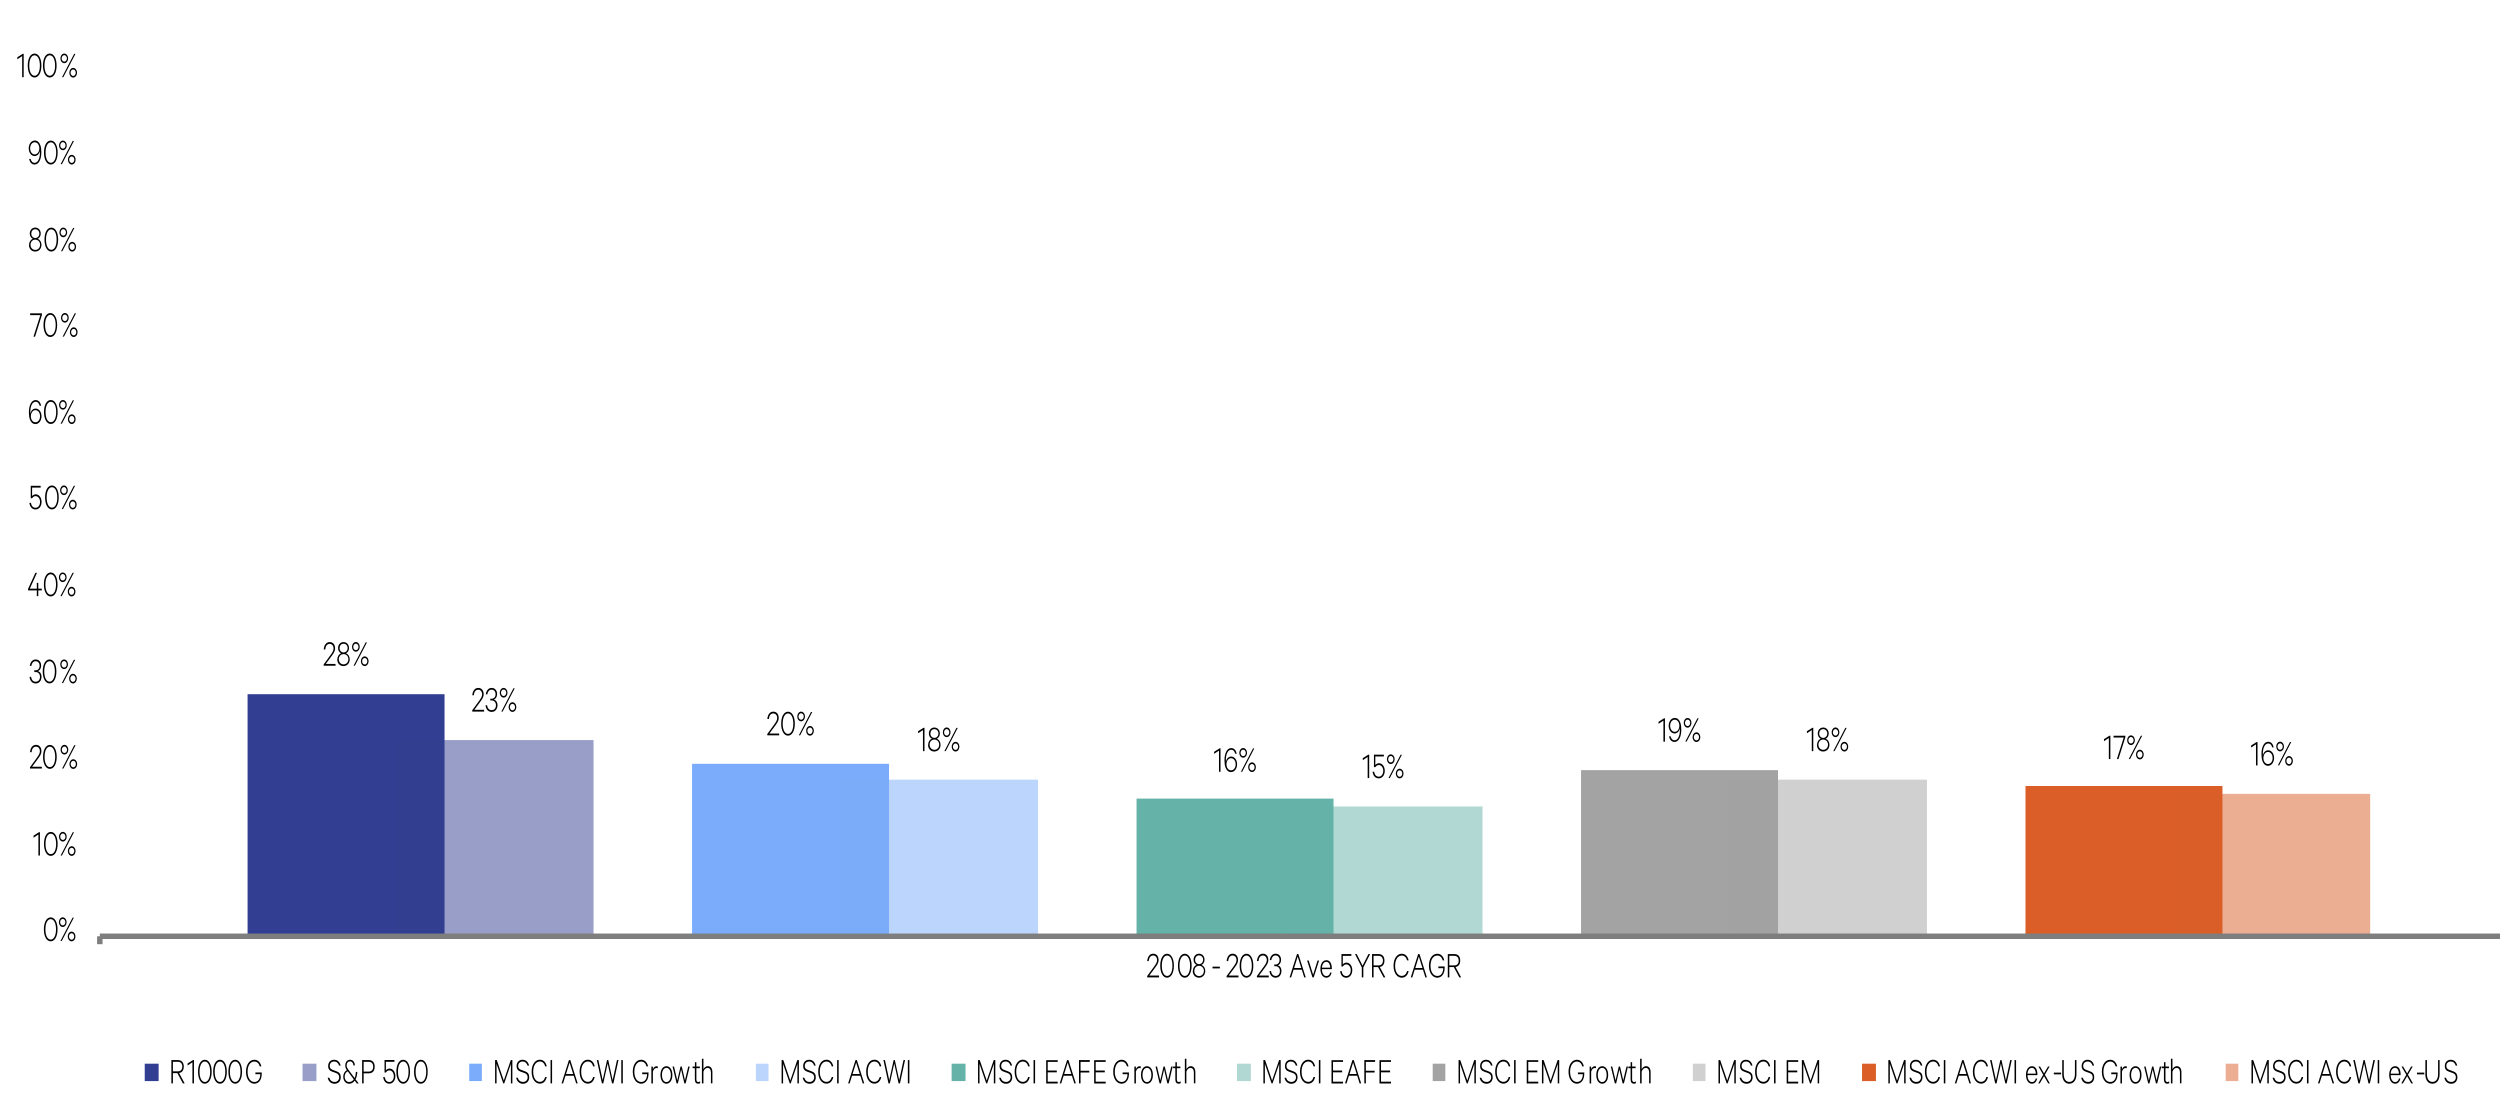 <svg xmlns="http://www.w3.org/2000/svg" xmlns:xlink="http://www.w3.org/1999/xlink" id="Layer_1" viewBox="0 0 457.04 201.98"><defs><style>.cls-1{clip-path:url(#clippath-51);}.cls-2{clip-path:url(#clippath-34);}.cls-3{clip-path:url(#clippath-38);}.cls-4{clip-path:url(#clippath-21);}.cls-5{clip-path:url(#clippath-6);}.cls-6{clip-path:url(#clippath-7);}.cls-7{clip-path:url(#clippath-17);}.cls-8{clip-path:url(#clippath-31);}.cls-9{stroke:#7e7e7e;stroke-linejoin:round;}.cls-9,.cls-10{fill:none;}.cls-11{clip-path:url(#clippath-15);}.cls-12{clip-path:url(#clippath-33);}.cls-13{clip-path:url(#clippath-18);}.cls-14{clip-path:url(#clippath-47);}.cls-15{clip-path:url(#clippath-4);}.cls-16,.cls-17{fill:#323e91;}.cls-18{clip-path:url(#clippath-22);}.cls-19{clip-path:url(#clippath-23);}.cls-20,.cls-21,.cls-22,.cls-23,.cls-17{opacity:.5;}.cls-20,.cls-24{fill:#65b2a8;}.cls-25{clip-path:url(#clippath-9);}.cls-26{clip-path:url(#clippath-10);}.cls-27{clip-path:url(#clippath-42);}.cls-28{clip-path:url(#clippath-43);}.cls-29{clip-path:url(#clippath-25);}.cls-30{clip-path:url(#clippath-27);}.cls-31{clip-path:url(#clippath-11);}.cls-32{clip-path:url(#clippath-36);}.cls-33{clip-path:url(#clippath-35);}.cls-34{clip-path:url(#clippath-48);}.cls-35{clip-path:url(#clippath-28);}.cls-21,.cls-36{fill:#a3a3a3;}.cls-22,.cls-37{fill:#7aacfb;}.cls-38{clip-path:url(#clippath-1);}.cls-39{clip-path:url(#clippath-45);}.cls-40{clip-path:url(#clippath-46);}.cls-41{clip-path:url(#clippath-40);}.cls-42{clip-path:url(#clippath-5);}.cls-43{clip-path:url(#clippath-20);}.cls-44{clip-path:url(#clippath-8);}.cls-45{clip-path:url(#clippath-52);}.cls-46{clip-path:url(#clippath-41);}.cls-23,.cls-47{fill:#db5e29;}.cls-48{clip-path:url(#clippath-3);}.cls-49{clip-path:url(#clippath-26);}.cls-50{clip-path:url(#clippath-12);}.cls-51{clip-path:url(#clippath-50);}.cls-52{clip-path:url(#clippath-14);}.cls-53{clip-path:url(#clippath-30);}.cls-54{clip-path:url(#clippath-19);}.cls-55{clip-path:url(#clippath-32);}.cls-56{clip-path:url(#clippath-53);}.cls-57{clip-path:url(#clippath-39);}.cls-58{clip-path:url(#clippath-16);}.cls-59{clip-path:url(#clippath-2);}.cls-60{clip-path:url(#clippath-29);}.cls-61{clip-path:url(#clippath-49);}.cls-62{clip-path:url(#clippath-37);}.cls-63{clip-path:url(#clippath-13);}.cls-64{clip-path:url(#clippath-24);}.cls-65{clip-path:url(#clippath);}.cls-66{clip-path:url(#clippath-44);}</style><clipPath id="clippath"><rect class="cls-10" x="17.79" y="12.67" width="442.76" height="158.49"></rect></clipPath><clipPath id="clippath-1"><rect class="cls-10" x="17.79" y="12.67" width="442.76" height="158.49"></rect></clipPath><clipPath id="clippath-2"><rect class="cls-10" x="17.79" y="12.67" width="442.76" height="158.49"></rect></clipPath><clipPath id="clippath-3"><rect class="cls-10" x="17.79" y="12.67" width="442.76" height="158.49"></rect></clipPath><clipPath id="clippath-4"><rect class="cls-10" x="17.79" y="12.67" width="442.76" height="158.49"></rect></clipPath><clipPath id="clippath-5"><rect class="cls-10" x="17.79" y="12.67" width="442.76" height="158.49"></rect></clipPath><clipPath id="clippath-6"><rect class="cls-10" x="17.79" y="12.67" width="442.76" height="158.49"></rect></clipPath><clipPath id="clippath-7"><rect class="cls-10" x="17.79" y="12.67" width="442.76" height="158.49"></rect></clipPath><clipPath id="clippath-8"><rect class="cls-10" x="17.79" y="12.67" width="442.76" height="158.49"></rect></clipPath><clipPath id="clippath-9"><rect class="cls-10" x="17.79" y="12.67" width="442.76" height="158.49"></rect></clipPath><clipPath id="clippath-10"><rect class="cls-10" x="-.68" y="5.73" width="467.7" height="202.46"></rect></clipPath><clipPath id="clippath-11"><rect class="cls-10" x="-.68" y="5.73" width="467.7" height="202.46"></rect></clipPath><clipPath id="clippath-12"><rect class="cls-10" x="-.68" y="5.73" width="467.7" height="202.46"></rect></clipPath><clipPath id="clippath-13"><rect class="cls-10" x="-.68" y="5.73" width="467.7" height="202.46"></rect></clipPath><clipPath id="clippath-14"><rect class="cls-10" x="-.68" y="5.73" width="467.7" height="202.46"></rect></clipPath><clipPath id="clippath-15"><rect class="cls-10" x="-.68" y="5.73" width="467.7" height="202.46"></rect></clipPath><clipPath id="clippath-16"><rect class="cls-10" x="-.68" y="5.73" width="467.7" height="202.46"></rect></clipPath><clipPath id="clippath-17"><rect class="cls-10" x="-.68" y="5.73" width="467.7" height="202.46"></rect></clipPath><clipPath id="clippath-18"><rect class="cls-10" x="-.68" y="5.73" width="467.7" height="202.46"></rect></clipPath><clipPath id="clippath-19"><rect class="cls-10" x="-.68" y="5.73" width="467.7" height="202.46"></rect></clipPath><clipPath id="clippath-20"><rect class="cls-10" x="-.68" y="5.73" width="467.7" height="202.46"></rect></clipPath><clipPath id="clippath-21"><rect class="cls-10" x="-.68" y="5.73" width="467.7" height="202.46"></rect></clipPath><clipPath id="clippath-22"><rect class="cls-10" x="-.68" y="5.73" width="467.7" height="202.46"></rect></clipPath><clipPath id="clippath-23"><rect class="cls-10" x="-.68" y="5.73" width="467.7" height="202.46"></rect></clipPath><clipPath id="clippath-24"><rect class="cls-10" x="-.68" y="5.73" width="467.7" height="202.46"></rect></clipPath><clipPath id="clippath-25"><rect class="cls-10" x="-.68" y="5.73" width="467.7" height="202.46"></rect></clipPath><clipPath id="clippath-26"><rect class="cls-10" x="-.68" y="5.73" width="467.7" height="202.46"></rect></clipPath><clipPath id="clippath-27"><rect class="cls-10" x="-.68" y="5.73" width="467.7" height="202.46"></rect></clipPath><clipPath id="clippath-28"><rect class="cls-10" x="-.68" y="5.73" width="467.7" height="202.46"></rect></clipPath><clipPath id="clippath-29"><rect class="cls-10" x="-.68" y="5.73" width="467.7" height="202.46"></rect></clipPath><clipPath id="clippath-30"><rect class="cls-10" x="-.68" y="5.73" width="467.7" height="202.46"></rect></clipPath><clipPath id="clippath-31"><rect class="cls-10" x="-.68" y="5.73" width="467.7" height="202.46"></rect></clipPath><clipPath id="clippath-32"><rect class="cls-10" x="-.68" y="5.73" width="467.7" height="202.46"></rect></clipPath><clipPath id="clippath-33"><rect class="cls-10" x="-.68" y="5.73" width="467.7" height="202.46"></rect></clipPath><clipPath id="clippath-34"><rect class="cls-10" x="-.68" y="5.73" width="467.7" height="202.46"></rect></clipPath><clipPath id="clippath-35"><rect class="cls-10" x="-.68" y="5.73" width="467.7" height="202.46"></rect></clipPath><clipPath id="clippath-36"><rect class="cls-10" x="-.68" y="5.73" width="467.7" height="202.46"></rect></clipPath><clipPath id="clippath-37"><rect class="cls-10" x="-.68" y="5.73" width="467.7" height="202.46"></rect></clipPath><clipPath id="clippath-38"><rect class="cls-10" x="-.68" y="5.73" width="467.7" height="202.46"></rect></clipPath><clipPath id="clippath-39"><rect class="cls-10" x="-.68" y="5.73" width="467.7" height="202.46"></rect></clipPath><clipPath id="clippath-40"><rect class="cls-10" x="-.68" y="5.73" width="467.7" height="202.46"></rect></clipPath><clipPath id="clippath-41"><rect class="cls-10" x="-.68" y="5.73" width="467.7" height="202.46"></rect></clipPath><clipPath id="clippath-42"><rect class="cls-10" x="-.68" y="5.73" width="467.7" height="202.46"></rect></clipPath><clipPath id="clippath-43"><rect class="cls-10" x="-.68" y="5.73" width="467.7" height="202.46"></rect></clipPath><clipPath id="clippath-44"><rect class="cls-10" x="-.68" y="5.73" width="467.7" height="202.46"></rect></clipPath><clipPath id="clippath-45"><rect class="cls-10" x="-.68" y="5.73" width="467.7" height="202.46"></rect></clipPath><clipPath id="clippath-46"><rect class="cls-10" x="-.68" y="5.73" width="467.7" height="202.46"></rect></clipPath><clipPath id="clippath-47"><rect class="cls-10" x="-.68" y="5.73" width="467.7" height="202.46"></rect></clipPath><clipPath id="clippath-48"><rect class="cls-10" x="-.68" y="5.73" width="467.7" height="202.46"></rect></clipPath><clipPath id="clippath-49"><rect class="cls-10" x="-.68" y="5.73" width="467.7" height="202.46"></rect></clipPath><clipPath id="clippath-50"><rect class="cls-10" x="-.68" y="5.73" width="467.7" height="202.46"></rect></clipPath><clipPath id="clippath-51"><rect class="cls-10" x="-.68" y="5.73" width="467.7" height="202.46"></rect></clipPath><clipPath id="clippath-52"><rect class="cls-10" x="-.68" y="5.73" width="467.7" height="202.46"></rect></clipPath><clipPath id="clippath-53"><rect class="cls-10" x="-.68" y="5.73" width="467.7" height="202.46"></rect></clipPath></defs><g class="cls-65"><rect class="cls-16" x="45.26" y="126.91" width="36.01" height="44.25"></rect></g><g class="cls-38"><rect class="cls-17" x="72.27" y="135.3" width="36.24" height="35.86"></rect></g><g class="cls-59"><rect class="cls-37" x="126.52" y="139.64" width="36.01" height="31.53"></rect></g><g class="cls-48"><rect class="cls-22" x="153.53" y="142.53" width="36.24" height="28.63"></rect></g><g class="cls-15"><rect class="cls-24" x="207.78" y="146" width="36.01" height="25.16"></rect></g><g class="cls-42"><rect class="cls-20" x="234.79" y="147.44" width="36.24" height="23.72"></rect></g><g class="cls-5"><rect class="cls-36" x="289.04" y="140.79" width="36.01" height="30.37"></rect></g><g class="cls-6"><rect class="cls-21" x="316.04" y="142.53" width="36.24" height="28.63"></rect></g><g class="cls-44"><rect class="cls-47" x="370.29" y="143.69" width="36.01" height="27.48"></rect></g><g class="cls-25"><rect class="cls-23" x="397.3" y="145.13" width="36.01" height="26.03"></rect></g><g class="cls-26"><line class="cls-9" x1="18.25" y1="171.16" x2="460.55" y2="171.16"></line></g><g class="cls-31"><path class="cls-9" d="M460.55,171.16v1.45M18.25,171.16v1.45"></path></g><g class="cls-50"><path d="M60.27,117.71c-.49,0-.76.42-.81,1.02h-.28c.06-.79.46-1.35,1.09-1.35s.99.48.99,1.17c0,.55-.34.98-.69,1.46l-1.01,1.37h1.78v.33h-2.17v-.24l1.2-1.64c.35-.49.61-.83.61-1.27,0-.52-.29-.85-.71-.85Z"></path><path d="M61.67,120.54c0-.53.29-.96.7-1.1-.34-.15-.57-.52-.57-.96,0-.62.42-1.1,1-1.1s1.01.47,1.01,1.1c0,.44-.23.81-.57.96.42.14.7.57.7,1.1,0,.71-.48,1.23-1.15,1.23s-1.14-.52-1.14-1.23ZM63.69,120.52c0-.53-.37-.94-.88-.94s-.87.41-.87.94.36.94.87.94.88-.41.88-.94ZM63.55,118.48c0-.45-.3-.8-.74-.8s-.73.35-.73.8.3.8.73.8.74-.35.74-.8Z"></path><path d="M65.06,119.14c-.39,0-.7-.39-.7-.88s.31-.89.7-.89.7.4.7.89-.32.88-.7.88ZM65.06,118.86c.27,0,.48-.26.48-.59s-.21-.6-.48-.6-.48.27-.48.6.21.59.48.59ZM66.85,117.44h.24l-2.21,4.26h-.24l2.21-4.26ZM66.68,121.77c-.39,0-.7-.4-.7-.89s.32-.88.7-.88.7.39.7.88-.31.89-.7.89ZM66.68,120.29c-.27,0-.48.26-.48.59s.21.6.48.6.47-.27.47-.6-.21-.59-.47-.59Z"></path></g><g class="cls-63"><path d="M87.43,126.09c-.49,0-.76.42-.81,1.02h-.28c.06-.79.46-1.35,1.09-1.35s.99.48.99,1.17c0,.56-.34.98-.69,1.46l-1.01,1.37h1.78v.33h-2.17v-.24l1.2-1.64c.35-.49.61-.83.61-1.27,0-.52-.29-.85-.71-.85Z"></path><path d="M89.64,127.74h.25c.4,0,.71-.31.71-.83,0-.49-.29-.83-.73-.83-.41,0-.7.33-.78.85h-.28c.09-.69.5-1.17,1.06-1.17.63,0,1.01.48,1.01,1.14,0,.51-.28.91-.62.99.38.08.69.45.69,1.03,0,.67-.39,1.23-1.06,1.23-.63,0-1.05-.47-1.13-1.21h.28c.08.56.38.89.85.89s.78-.36.78-.9-.35-.88-.78-.88h-.26v-.31Z"></path><path d="M92.07,127.53c-.39,0-.7-.39-.7-.88s.31-.89.7-.89.7.4.7.89-.32.88-.7.88ZM92.07,127.24c.27,0,.48-.26.48-.59s-.21-.6-.48-.6-.48.27-.48.6.21.59.48.59ZM93.86,125.83h.24l-2.21,4.26h-.24l2.21-4.26ZM93.69,130.15c-.39,0-.7-.4-.7-.89s.32-.88.7-.88.7.39.7.88-.31.89-.7.89ZM93.69,128.68c-.27,0-.48.26-.48.59s.21.6.48.6.47-.27.47-.6-.21-.59-.47-.59Z"></path></g><g class="cls-52"><path d="M141.37,130.43c-.49,0-.76.42-.81,1.02h-.28c.06-.79.46-1.35,1.09-1.35s.99.48.99,1.17c0,.56-.34.98-.69,1.46l-1.01,1.37h1.78v.33h-2.17v-.24l1.2-1.64c.35-.49.61-.83.61-1.27,0-.52-.29-.85-.71-.85Z"></path><path d="M142.81,132.3c0-1.3.5-2.19,1.25-2.19s1.25.9,1.25,2.19-.5,2.19-1.25,2.19-1.25-.9-1.25-2.19ZM143.09,132.3c0,1.1.37,1.87.97,1.87s.97-.77.97-1.87-.37-1.87-.97-1.87-.97.77-.97,1.87Z"></path><path d="M146.46,131.87c-.39,0-.7-.39-.7-.88s.31-.89.7-.89.7.4.7.89-.32.88-.7.88ZM146.46,131.58c.27,0,.48-.26.48-.59s-.21-.6-.48-.6-.48.27-.48.6.21.59.48.59ZM148.25,130.17h.24l-2.21,4.26h-.24l2.21-4.26ZM148.08,134.49c-.39,0-.7-.4-.7-.89s.32-.88.7-.88.7.39.7.88-.31.89-.7.89ZM148.08,133.01c-.27,0-.48.26-.48.59s.21.6.48.6.47-.27.47-.6-.21-.59-.47-.59Z"></path></g><g class="cls-11"><path d="M169.01,137.32h-.28v-3.85l-.89.58v-.37l1-.63h.17v4.27Z"></path><path d="M169.68,136.16c0-.54.29-.97.7-1.1-.34-.15-.57-.52-.57-.96,0-.62.42-1.1,1-1.1s1.01.47,1.01,1.1c0,.44-.23.81-.57.96.42.14.7.57.7,1.1,0,.71-.48,1.23-1.15,1.23s-1.14-.52-1.14-1.23ZM171.7,136.14c0-.53-.37-.94-.88-.94s-.87.41-.87.94.36.94.87.94.88-.41.88-.94ZM171.56,134.1c0-.45-.3-.8-.74-.8s-.73.35-.73.8.3.8.73.8.74-.35.74-.8Z"></path><path d="M173.07,134.76c-.39,0-.7-.39-.7-.88s.31-.89.7-.89.7.4.7.89-.32.88-.7.88ZM173.07,134.48c.27,0,.48-.26.48-.59s-.21-.6-.48-.6-.48.27-.48.6.21.59.48.59ZM174.86,133.06h.24l-2.21,4.26h-.24l2.21-4.26ZM174.69,137.39c-.39,0-.7-.4-.7-.89s.32-.88.7-.88.7.39.7.88-.31.89-.7.89ZM174.69,135.91c-.27,0-.48.26-.48.59s.21.6.48.6.47-.27.47-.6-.21-.59-.47-.59Z"></path></g><g class="cls-58"><path d="M223.13,141.08h-.28v-3.85l-.89.58v-.37l1-.63h.17v4.27Z"></path><path d="M225.81,137.78c-.11-.42-.32-.71-.74-.71-.54,0-.96.71-.96,1.86,0,.08,0,.21.01.31.1-.55.5-.93.95-.93.63,0,1.09.62,1.09,1.41s-.47,1.43-1.11,1.43c-.48,0-.81-.32-1-.81-.15-.39-.2-.85-.2-1.33,0-1.43.54-2.25,1.22-2.25.57,0,.89.42,1.02,1.03h-.28ZM225.06,140.83c.48,0,.84-.47.84-1.11s-.37-1.11-.84-1.11-.84.47-.84,1.11.35,1.11.84,1.11Z"></path><path d="M227.27,138.52c-.39,0-.7-.39-.7-.88s.31-.89.7-.89.7.4.7.89-.32.88-.7.88ZM227.27,138.24c.27,0,.48-.26.48-.59s-.21-.6-.48-.6-.48.27-.48.6.21.59.48.59ZM229.07,136.82h.24l-2.21,4.26h-.24l2.21-4.26ZM228.89,141.14c-.39,0-.7-.4-.7-.89s.32-.88.7-.88.7.39.7.88-.31.89-.7.89ZM228.89,139.67c-.27,0-.48.26-.48.59s.21.6.48.6.47-.27.47-.6-.21-.59-.47-.59Z"></path></g><g class="cls-7"><path d="M250.31,142.24h-.28v-3.85l-.89.58v-.37l1-.63h.17v4.27Z"></path><path d="M251.42,140.25h-.24v-2.28h1.81v.33h-1.56v1.55c.13-.16.37-.32.66-.32.62,0,1.07.61,1.07,1.39s-.46,1.38-1.09,1.38-1.04-.44-1.14-1.21h.28c.1.58.39.9.86.9s.81-.46.81-1.06-.34-1.07-.81-1.07c-.29,0-.52.18-.65.4Z"></path><path d="M254.26,139.68c-.39,0-.7-.39-.7-.88s.31-.89.7-.89.7.4.7.89-.32.88-.7.88ZM254.26,139.39c.27,0,.48-.26.48-.59s-.21-.6-.48-.6-.48.27-.48.6.21.59.48.59ZM256.05,137.98h.24l-2.21,4.26h-.24l2.21-4.26ZM255.88,142.3c-.39,0-.7-.4-.7-.89s.32-.88.7-.88.7.39.7.88-.31.89-.7.89ZM255.88,140.82c-.27,0-.48.26-.48.59s.21.6.48.6.47-.27.47-.6-.21-.59-.47-.59Z"></path></g><g class="cls-13"><path d="M304.38,135.59h-.28v-3.85l-.89.58v-.37l1-.63h.17v4.27Z"></path><path d="M305.41,134.62c.11.42.32.71.74.71.54,0,.96-.71.96-1.86,0-.08,0-.21-.01-.31-.1.55-.5.93-.95.93-.63,0-1.09-.62-1.09-1.41s.47-1.43,1.11-1.43c.48,0,.81.32,1,.81.15.39.2.85.2,1.33,0,1.43-.54,2.25-1.23,2.25-.57,0-.89-.42-1.02-1.03h.28ZM306.17,131.57c-.48,0-.84.47-.84,1.11s.37,1.11.84,1.11.84-.47.84-1.11-.35-1.11-.84-1.11Z"></path><path d="M308.52,133.03c-.39,0-.7-.39-.7-.88s.31-.89.7-.89.7.4.7.89-.32.88-.7.88ZM308.52,132.74c.27,0,.48-.26.48-.59s-.21-.6-.48-.6-.48.27-.48.6.21.59.48.59ZM310.31,131.32h.24l-2.21,4.26h-.24l2.21-4.26ZM310.14,135.65c-.39,0-.7-.4-.7-.89s.32-.88.7-.88.7.39.7.88-.31.89-.7.89ZM310.14,134.17c-.27,0-.48.26-.48.59s.21.6.48.6.47-.27.47-.6-.21-.59-.47-.59Z"></path></g><g class="cls-54"><path d="M331.5,137.32h-.28v-3.85l-.89.58v-.37l1-.63h.17v4.27Z"></path><path d="M332.18,136.16c0-.54.29-.97.7-1.1-.34-.15-.57-.52-.57-.96,0-.62.42-1.1,1-1.1s1.01.47,1.01,1.1c0,.44-.23.81-.57.96.42.14.7.57.7,1.1,0,.71-.48,1.23-1.15,1.23s-1.14-.52-1.14-1.23ZM334.19,136.14c0-.53-.37-.94-.88-.94s-.87.41-.87.94.36.94.87.94.88-.41.88-.94ZM334.05,134.1c0-.45-.3-.8-.74-.8s-.73.35-.73.8.3.8.73.8.74-.35.74-.8Z"></path><path d="M335.56,134.76c-.39,0-.7-.39-.7-.88s.31-.89.7-.89.7.4.7.89-.32.88-.7.88ZM335.56,134.48c.27,0,.48-.26.48-.59s-.21-.6-.48-.6-.48.27-.48.6.21.59.48.59ZM337.36,133.06h.24l-2.21,4.26h-.24l2.21-4.26ZM337.18,137.39c-.39,0-.7-.4-.7-.89s.32-.88.7-.88.7.39.7.88-.31.89-.7.89ZM337.18,135.91c-.27,0-.48.26-.48.59s.21.6.48.6.47-.27.47-.6-.21-.59-.47-.59Z"></path></g><g class="cls-43"><path d="M385.81,138.77h-.28v-3.85l-.89.58v-.37l1-.63h.17v4.27Z"></path><path d="M387.29,138.77h-.29l1.25-3.94h-1.86v-.33h2.16v.28l-1.26,3.98Z"></path><path d="M389.58,136.21c-.39,0-.7-.39-.7-.88s.31-.89.7-.89.7.4.7.89-.32.88-.7.88ZM389.58,135.92c.27,0,.48-.26.48-.59s-.21-.6-.48-.6-.48.27-.48.6.21.59.48.59ZM391.38,134.51h.24l-2.21,4.26h-.24l2.21-4.26ZM391.2,138.83c-.39,0-.7-.4-.7-.89s.32-.88.7-.88.7.39.7.88-.31.89-.7.89ZM391.2,137.35c-.27,0-.48.26-.48.59s.21.6.48.6.47-.27.47-.6-.21-.59-.47-.59Z"></path></g><g class="cls-4"><path d="M412.71,139.93h-.28v-3.85l-.89.58v-.37l1-.63h.17v4.27Z"></path><path d="M415.39,136.63c-.11-.42-.32-.71-.74-.71-.54,0-.96.71-.96,1.86,0,.08,0,.21.01.31.1-.55.5-.93.95-.93.63,0,1.09.62,1.09,1.41s-.47,1.43-1.11,1.43c-.48,0-.81-.32-1-.81-.15-.39-.2-.85-.2-1.33,0-1.43.54-2.25,1.22-2.25.57,0,.89.42,1.02,1.03h-.28ZM414.63,139.68c.48,0,.84-.47.84-1.11s-.37-1.11-.84-1.11-.84.47-.84,1.11.35,1.11.84,1.11Z"></path><path d="M416.84,137.36c-.39,0-.7-.39-.7-.88s.31-.89.7-.89.7.4.7.89-.32.88-.7.88ZM416.84,137.08c.27,0,.48-.26.48-.59s-.21-.6-.48-.6-.48.27-.48.6.21.59.48.59ZM418.64,135.66h.24l-2.21,4.26h-.24l2.21-4.26ZM418.47,139.99c-.39,0-.7-.4-.7-.89s.32-.88.7-.88.7.39.7.88-.31.89-.7.89ZM418.47,138.51c-.27,0-.48.26-.48.59s.21.6.48.6.47-.27.47-.6-.21-.59-.47-.59Z"></path></g><g class="cls-18"><path d="M8.02,169.9c0-1.3.5-2.19,1.25-2.19s1.25.9,1.25,2.19-.5,2.19-1.25,2.19-1.25-.9-1.25-2.19ZM8.3,169.9c0,1.1.37,1.87.97,1.87s.97-.77.97-1.87-.37-1.87-.97-1.87-.97.77-.97,1.87Z"></path><path d="M11.47,169.47c-.39,0-.7-.39-.7-.88s.31-.89.7-.89.7.4.7.89-.32.88-.7.88ZM11.47,169.18c.27,0,.48-.26.48-.59s-.21-.6-.48-.6-.48.27-.48.6.21.59.48.59ZM13.26,167.77h.24l-2.21,4.26h-.24l2.21-4.26ZM13.09,172.09c-.39,0-.7-.4-.7-.89s.32-.88.7-.88.7.39.7.88-.31.89-.7.89ZM13.09,170.61c-.27,0-.48.26-.48.59s.21.6.48.6.47-.27.47-.6-.21-.59-.47-.59Z"></path></g><g class="cls-19"><path d="M7.3,156.41h-.28v-3.85l-.89.58v-.37l1-.63h.17v4.27Z"></path><path d="M8.04,154.28c0-1.3.5-2.19,1.25-2.19s1.25.9,1.25,2.19-.5,2.19-1.25,2.19-1.25-.9-1.25-2.19ZM8.32,154.28c0,1.1.37,1.87.97,1.87s.97-.77.97-1.87-.37-1.87-.97-1.87-.97.77-.97,1.87Z"></path><path d="M11.49,153.85c-.39,0-.7-.39-.7-.88s.31-.89.7-.89.7.4.7.89-.32.88-.7.88ZM11.49,153.56c.27,0,.48-.26.48-.59s-.21-.6-.48-.6-.48.27-.48.6.21.59.48.59ZM13.29,152.15h.24l-2.21,4.26h-.24l2.21-4.26ZM13.11,156.47c-.39,0-.7-.4-.7-.89s.32-.88.7-.88.7.39.7.88-.31.89-.7.89ZM13.11,154.99c-.27,0-.48.26-.48.59s.21.6.48.6.47-.27.47-.6-.21-.59-.47-.59Z"></path></g><g class="cls-64"><path d="M6.58,136.5c-.49,0-.76.42-.81,1.02h-.28c.06-.79.46-1.35,1.09-1.35s.99.48.99,1.17c0,.56-.34.98-.69,1.46l-1.01,1.37h1.78v.33h-2.17v-.24l1.2-1.64c.35-.49.61-.83.61-1.27,0-.52-.29-.85-.71-.85Z"></path><path d="M7.87,138.37c0-1.3.5-2.19,1.25-2.19s1.25.9,1.25,2.19-.5,2.19-1.25,2.19-1.25-.9-1.25-2.19ZM8.15,138.37c0,1.1.37,1.87.97,1.87s.97-.77.97-1.87-.37-1.87-.97-1.87-.97.77-.97,1.87Z"></path><path d="M11.78,137.94c-.39,0-.7-.39-.7-.88s.31-.89.7-.89.7.4.7.89-.32.88-.7.88ZM11.78,137.66c.27,0,.48-.26.48-.59s-.21-.6-.48-.6-.48.27-.48.6.21.59.48.59ZM13.57,136.24h.24l-2.21,4.26h-.24l2.21-4.26ZM13.4,140.57c-.39,0-.7-.4-.7-.89s.32-.88.7-.88.7.39.7.88-.31.89-.7.89ZM13.4,139.09c-.27,0-.48.26-.48.59s.21.6.48.6.47-.27.47-.6-.21-.59-.47-.59Z"></path></g><g class="cls-29"><path d="M6.28,122.54h.25c.4,0,.71-.31.71-.83,0-.49-.29-.83-.73-.83-.41,0-.7.33-.78.85h-.28c.09-.69.5-1.17,1.06-1.17.63,0,1.01.48,1.01,1.14,0,.51-.28.91-.62.99.38.08.69.45.69,1.03,0,.67-.39,1.23-1.06,1.23-.63,0-1.05-.47-1.13-1.21h.28c.08.56.38.89.85.89s.78-.36.78-.9-.35-.87-.78-.87h-.26v-.31Z"></path><path d="M7.81,122.75c0-1.3.5-2.19,1.25-2.19s1.25.9,1.25,2.19-.5,2.19-1.25,2.19-1.25-.9-1.25-2.19ZM8.09,122.75c0,1.1.37,1.87.97,1.87s.97-.77.97-1.87-.37-1.87-.97-1.87-.97.77-.97,1.87Z"></path><path d="M11.72,122.32c-.39,0-.7-.39-.7-.87s.31-.89.7-.89.7.4.7.89-.32.87-.7.87ZM11.72,122.04c.27,0,.48-.26.48-.59s-.21-.6-.48-.6-.48.27-.48.6.21.59.48.59ZM13.51,120.62h.24l-2.21,4.26h-.24l2.21-4.26ZM13.34,124.95c-.39,0-.7-.4-.7-.89s.32-.88.7-.88.7.39.7.88-.31.89-.7.89ZM13.34,123.47c-.27,0-.48.26-.48.59s.21.6.48.6.47-.27.47-.6-.21-.59-.47-.59Z"></path></g><g class="cls-49"><path d="M5.46,107.62h1.27v-1.06h.27v1.06h.64v.32h-.64v1.04h-.27v-1.04h-1.6v-.28l1.34-2.94h.29l-1.31,2.9Z"></path><path d="M8.02,106.85c0-1.3.5-2.19,1.25-2.19s1.25.9,1.25,2.19-.5,2.19-1.25,2.19-1.25-.9-1.25-2.19ZM8.3,106.85c0,1.1.37,1.87.97,1.87s.97-.77.97-1.87-.37-1.87-.97-1.87-.97.77-.97,1.87Z"></path><path d="M11.47,106.42c-.39,0-.7-.39-.7-.87s.31-.89.7-.89.7.4.7.89-.32.87-.7.87ZM11.47,106.13c.27,0,.48-.26.48-.59s-.21-.6-.48-.6-.48.27-.48.6.21.59.48.59ZM13.26,104.72h.24l-2.21,4.26h-.24l2.21-4.26ZM13.09,109.04c-.39,0-.7-.4-.7-.89s.32-.88.7-.88.7.39.7.88-.31.89-.7.89ZM13.09,107.56c-.27,0-.48.26-.48.59s.21.6.48.6.47-.27.47-.6-.21-.59-.47-.59Z"></path></g><g class="cls-30"><path d="M5.86,91.09h-.24v-2.28h1.81v.33h-1.56v1.55c.13-.16.37-.32.66-.32.61,0,1.07.61,1.07,1.39s-.46,1.38-1.09,1.38-1.04-.44-1.14-1.21h.28c.1.58.39.9.86.9s.81-.47.81-1.06-.34-1.07-.81-1.07c-.29,0-.52.18-.65.4Z"></path><path d="M8.24,90.94c0-1.3.5-2.19,1.25-2.19s1.25.9,1.25,2.19-.5,2.19-1.25,2.19-1.25-.9-1.25-2.19ZM8.53,90.94c0,1.1.37,1.87.97,1.87s.97-.77.97-1.87-.37-1.87-.97-1.87-.97.77-.97,1.87Z"></path><path d="M11.69,90.51c-.39,0-.7-.39-.7-.87s.31-.89.7-.89.7.4.7.89-.32.87-.7.87ZM11.69,90.23c.27,0,.48-.26.48-.59s-.21-.6-.48-.6-.48.27-.48.6.21.59.48.59ZM13.49,88.81h.24l-2.21,4.26h-.24l2.21-4.26ZM13.31,93.13c-.39,0-.7-.4-.7-.89s.32-.88.7-.88.7.39.7.88-.31.89-.7.89ZM13.31,91.66c-.27,0-.48.26-.48.59s.21.6.48.6.47-.27.47-.6-.21-.59-.47-.59Z"></path></g><g class="cls-35"><path d="M7.24,74.16c-.11-.42-.32-.71-.74-.71-.54,0-.96.71-.96,1.86,0,.08,0,.21.01.31.1-.55.5-.93.95-.93.63,0,1.09.62,1.09,1.41s-.47,1.43-1.11,1.43c-.48,0-.81-.32-1-.81-.15-.39-.2-.85-.2-1.33,0-1.43.54-2.25,1.22-2.25.57,0,.89.42,1.02,1.03h-.28ZM6.48,77.2c.48,0,.84-.47.84-1.11s-.37-1.11-.84-1.11-.84.47-.84,1.11.35,1.11.84,1.11Z"></path><path d="M8.04,75.32c0-1.3.5-2.19,1.25-2.19s1.25.9,1.25,2.19-.5,2.19-1.25,2.19-1.25-.9-1.25-2.19ZM8.33,75.32c0,1.1.37,1.87.97,1.87s.97-.77.97-1.87-.37-1.87-.97-1.87-.97.77-.97,1.87Z"></path><path d="M11.5,74.89c-.39,0-.7-.39-.7-.87s.31-.89.7-.89.7.4.7.89-.32.87-.7.87ZM11.5,74.61c.27,0,.48-.26.48-.59s-.21-.6-.48-.6-.48.27-.48.6.21.59.48.59ZM13.29,73.19h.24l-2.21,4.26h-.24l2.21-4.26ZM13.12,77.52c-.39,0-.7-.4-.7-.89s.32-.88.7-.88.7.39.7.88-.31.89-.7.89ZM13.12,76.04c-.27,0-.48.26-.48.59s.21.6.48.6.47-.27.47-.6-.21-.59-.47-.59Z"></path></g><g class="cls-60"><path d="M6.41,61.55h-.29l1.25-3.94h-1.86v-.33h2.16v.28l-1.26,3.98Z"></path><path d="M7.95,59.42c0-1.3.5-2.19,1.25-2.19s1.25.9,1.25,2.19-.5,2.19-1.25,2.19-1.25-.9-1.25-2.19ZM8.24,59.42c0,1.1.37,1.87.97,1.87s.97-.77.97-1.87-.37-1.87-.97-1.87-.97.77-.97,1.87Z"></path><path d="M11.86,58.98c-.39,0-.7-.39-.7-.87s.31-.89.7-.89.7.4.7.89-.32.87-.7.87ZM11.86,58.7c.27,0,.48-.26.48-.59s-.21-.6-.48-.6-.48.27-.48.6.21.59.48.59ZM13.66,57.28h.24l-2.21,4.26h-.24l2.21-4.26ZM13.48,61.61c-.39,0-.7-.4-.7-.89s.32-.88.7-.88.7.39.7.88-.31.89-.7.89ZM13.48,60.13c-.27,0-.48.26-.48.59s.21.6.48.6.47-.27.47-.6-.21-.59-.47-.59Z"></path></g><g class="cls-53"><path d="M5.31,44.76c0-.53.29-.96.7-1.1-.34-.15-.57-.52-.57-.96,0-.62.42-1.1,1-1.1s1.01.47,1.01,1.1c0,.44-.23.81-.57.96.42.14.7.57.7,1.1,0,.71-.48,1.23-1.15,1.23s-1.14-.52-1.14-1.23ZM7.33,44.75c0-.53-.37-.94-.88-.94s-.87.41-.87.94.36.94.87.94.88-.41.88-.94ZM7.19,42.71c0-.45-.3-.8-.74-.8s-.73.35-.73.8.3.8.73.8.74-.35.74-.8Z"></path><path d="M8.13,43.8c0-1.3.5-2.19,1.25-2.19s1.25.9,1.25,2.19-.5,2.19-1.25,2.19-1.25-.9-1.25-2.19ZM8.41,43.8c0,1.1.37,1.87.97,1.87s.97-.77.97-1.87-.37-1.87-.97-1.87-.97.77-.97,1.87Z"></path><path d="M11.57,43.37c-.39,0-.7-.39-.7-.87s.31-.89.7-.89.7.4.7.89-.32.87-.7.87ZM11.57,43.08c.27,0,.48-.26.48-.59s-.21-.6-.48-.6-.48.27-.48.6.21.59.48.59ZM13.37,41.67h.24l-2.21,4.26h-.24l2.21-4.26ZM13.2,45.99c-.39,0-.7-.4-.7-.89s.32-.88.7-.88.7.39.7.88-.31.89-.7.89ZM13.2,44.51c-.27,0-.48.26-.48.59s.21.6.48.6.47-.27.47-.6-.21-.59-.47-.59Z"></path></g><g class="cls-8"><path d="M5.6,29.06c.11.42.32.71.74.71.54,0,.96-.71.96-1.86,0-.08,0-.21-.01-.31-.1.55-.5.93-.95.93-.63,0-1.09-.62-1.09-1.41s.47-1.43,1.11-1.43c.48,0,.81.32,1,.81.15.39.2.85.2,1.33,0,1.43-.54,2.25-1.22,2.25-.57,0-.89-.42-1.02-1.03h.28ZM6.35,26.01c-.48,0-.84.47-.84,1.11s.37,1.11.84,1.11.84-.47.84-1.11-.35-1.11-.84-1.11Z"></path><path d="M8.04,27.89c0-1.3.5-2.19,1.25-2.19s1.25.9,1.25,2.19-.5,2.19-1.25,2.19-1.25-.9-1.25-2.19ZM8.33,27.89c0,1.1.37,1.87.97,1.87s.97-.77.97-1.87-.37-1.87-.97-1.87-.97.77-.97,1.87Z"></path><path d="M11.5,27.46c-.39,0-.7-.39-.7-.87s.31-.89.7-.89.7.4.7.89-.32.87-.7.87ZM11.5,27.17c.27,0,.48-.26.48-.59s-.21-.6-.48-.6-.48.27-.48.6.21.59.48.59ZM13.29,25.76h.24l-2.21,4.26h-.24l2.21-4.26ZM13.12,30.08c-.39,0-.7-.4-.7-.89s.32-.88.7-.88.7.39.7.88-.31.89-.7.89ZM13.12,28.6c-.27,0-.48.26-.48.59s.21.6.48.6.47-.27.47-.6-.21-.59-.47-.59Z"></path></g><g class="cls-55"><path d="M4.33,14.11h-.28v-3.85l-.89.58v-.37l1-.63h.17v4.27Z"></path><path d="M5.07,11.98c0-1.3.5-2.19,1.25-2.19s1.25.9,1.25,2.19-.5,2.19-1.25,2.19-1.25-.9-1.25-2.19ZM5.35,11.98c0,1.1.37,1.87.97,1.87s.97-.77.97-1.87-.37-1.87-.97-1.87-.97.77-.97,1.87Z"></path><path d="M7.85,11.98c0-1.3.5-2.19,1.25-2.19s1.25.9,1.25,2.19-.5,2.19-1.25,2.19-1.25-.9-1.25-2.19ZM8.13,11.98c0,1.1.37,1.87.97,1.87s.97-.77.97-1.87-.37-1.87-.97-1.87-.97.77-.97,1.87Z"></path><path d="M11.75,11.55c-.39,0-.7-.39-.7-.87s.31-.89.7-.89.7.4.7.89-.32.87-.7.87ZM11.75,11.27c.27,0,.48-.26.48-.59s-.21-.6-.48-.6-.48.27-.48.6.21.59.48.59ZM13.55,9.85h.24l-2.21,4.26h-.24l2.21-4.26ZM13.38,14.18c-.39,0-.7-.4-.7-.89s.32-.88.7-.88.7.39.7.88-.31.89-.7.89ZM13.38,12.7c-.27,0-.48.26-.48.59s.21.6.48.6.47-.27.47-.6-.21-.59-.47-.59Z"></path></g><g class="cls-12"><path d="M210.82,174.68c-.49,0-.76.42-.81,1.02h-.28c.06-.79.46-1.35,1.09-1.35s.99.48.99,1.17c0,.56-.34.98-.69,1.46l-1.01,1.37h1.78v.33h-2.17v-.24l1.2-1.64c.35-.49.61-.83.61-1.27,0-.52-.29-.85-.71-.85Z"></path><path d="M212.11,176.55c0-1.3.5-2.19,1.25-2.19s1.25.9,1.25,2.19-.5,2.19-1.25,2.19-1.25-.9-1.25-2.19ZM212.4,176.55c0,1.1.37,1.87.97,1.87s.97-.77.97-1.87-.37-1.87-.97-1.87-.97.77-.97,1.87Z"></path><path d="M215.35,176.55c0-1.3.5-2.19,1.25-2.19s1.25.9,1.25,2.19-.5,2.19-1.25,2.19-1.25-.9-1.25-2.19ZM215.63,176.55c0,1.1.37,1.87.97,1.87s.97-.77.97-1.87-.37-1.87-.97-1.87-.97.77-.97,1.87Z"></path><path d="M218.07,177.51c0-.54.29-.97.7-1.1-.34-.15-.57-.52-.57-.96,0-.62.42-1.1,1-1.1s1.01.47,1.01,1.1c0,.44-.23.81-.57.96.42.14.7.57.7,1.1,0,.71-.48,1.23-1.15,1.23s-1.14-.52-1.14-1.23ZM220.09,177.5c0-.53-.37-.94-.88-.94s-.87.41-.87.94.36.94.87.94.88-.41.88-.94ZM219.95,175.46c0-.45-.3-.8-.74-.8s-.73.35-.73.8.3.8.73.8.74-.35.74-.8Z"></path><path d="M221.67,176.72h1.34v.32h-1.34v-.32Z"></path><path d="M225.34,174.68c-.49,0-.76.42-.81,1.02h-.28c.06-.79.46-1.35,1.09-1.35s.99.48.99,1.17c0,.56-.34.98-.69,1.46l-1.01,1.37h1.78v.33h-2.17v-.24l1.2-1.64c.35-.49.61-.83.61-1.27,0-.52-.29-.85-.71-.85Z"></path><path d="M226.63,176.55c0-1.3.5-2.19,1.25-2.19s1.25.9,1.25,2.19-.5,2.19-1.25,2.19-1.25-.9-1.25-2.19ZM226.91,176.55c0,1.1.37,1.87.97,1.87s.97-.77.97-1.87-.37-1.87-.97-1.87-.97.77-.97,1.87Z"></path><path d="M230.88,174.68c-.49,0-.76.42-.81,1.02h-.28c.06-.79.46-1.35,1.09-1.35s.99.48.99,1.17c0,.56-.34.98-.69,1.46l-1.01,1.37h1.78v.33h-2.17v-.24l1.2-1.64c.35-.49.61-.83.61-1.27,0-.52-.29-.85-.71-.85Z"></path><path d="M232.95,176.33h.25c.4,0,.72-.31.72-.83,0-.49-.29-.83-.73-.83-.41,0-.7.33-.78.85h-.28c.09-.69.5-1.17,1.06-1.17.63,0,1.01.48,1.01,1.14,0,.51-.28.91-.62.99.38.08.69.45.69,1.03,0,.67-.39,1.23-1.06,1.23-.63,0-1.05-.47-1.13-1.21h.28c.08.56.38.89.85.89s.78-.36.78-.9-.35-.88-.78-.88h-.26v-.31Z"></path><path d="M237.36,174.42l1.35,4.26h-.28l-.44-1.4h-1.51l-.44,1.4h-.28l1.35-4.26h.26ZM236.58,176.96h1.31l-.65-2.08-.65,2.08Z"></path><path d="M239.94,178.68l-.98-3.08h.29l.81,2.6.81-2.6h.28l-.98,3.08h-.24Z"></path><path d="M243.43,177.78c-.09.57-.44.96-.95.96-.65,0-1.09-.65-1.09-1.6s.42-1.6,1.09-1.6,1,.63,1,1.51v.12h-1.81c0,.79.34,1.27.82,1.27.35,0,.61-.24.69-.65h.27ZM241.67,176.9h1.52c-.02-.54-.23-1.06-.72-1.06-.44,0-.75.41-.8,1.06Z"></path><path d="M245.48,176.7h-.24v-2.28h1.81v.33h-1.56v1.55c.13-.16.37-.32.66-.32.62,0,1.07.61,1.07,1.39s-.46,1.38-1.09,1.38-1.04-.44-1.14-1.21h.28c.1.58.39.9.86.9s.81-.46.81-1.06-.34-1.07-.81-1.07c-.29,0-.52.18-.65.4Z"></path><path d="M250.18,174.42h.3l-1.24,2.44v1.82h-.28v-1.82l-1.24-2.44h.31l1.07,2.12,1.07-2.12Z"></path><path d="M251.11,176.8v1.88h-.28v-4.26h1.2c.67,0,1.07.42,1.07,1.19,0,.69-.33,1.09-.86,1.17l1.03,1.9h-.33l-1.01-1.88h-.81ZM251.11,176.49h.91c.52,0,.8-.33.8-.87s-.28-.88-.8-.88h-.91v1.75Z"></path><path d="M256.26,174.36c.66,0,1.12.49,1.26,1.22h-.28c-.14-.54-.48-.89-.98-.89-.7,0-1.21.71-1.21,1.86s.5,1.86,1.21,1.86c.5,0,.84-.35.98-.89h.28c-.14.74-.6,1.22-1.26,1.22-.84,0-1.5-.85-1.5-2.19s.66-2.19,1.5-2.19Z"></path><path d="M259.51,174.42l1.35,4.26h-.28l-.44-1.4h-1.51l-.44,1.4h-.28l1.35-4.26h.26ZM258.73,176.96h1.31l-.65-2.08-.65,2.08Z"></path><path d="M262.95,176.99v-.31h1.16v.25c0,1.09-.54,1.81-1.36,1.81s-1.52-.84-1.52-2.19.68-2.19,1.52-2.19c.67,0,1.14.49,1.28,1.22h-.28c-.15-.55-.48-.89-1-.89-.71,0-1.23.71-1.23,1.86s.52,1.87,1.24,1.87c.68,0,1.06-.53,1.09-1.42h-.89Z"></path><path d="M264.96,176.8v1.88h-.28v-4.26h1.2c.67,0,1.07.42,1.07,1.19,0,.69-.33,1.09-.86,1.17l1.03,1.9h-.33l-1.01-1.88h-.81ZM264.96,176.49h.91c.52,0,.8-.33.8-.87s-.28-.88-.8-.88h-.91v1.75Z"></path></g><g class="cls-2"><rect class="cls-16" x="26.46" y="194.46" width="2.54" height="3.18"></rect></g><g class="cls-33"><path d="M31.61,196.18v1.88h-.28v-4.26h1.2c.66,0,1.07.42,1.07,1.19,0,.69-.33,1.09-.86,1.17l1.02,1.9h-.33l-1.01-1.88h-.81ZM31.61,195.86h.91c.52,0,.8-.33.8-.87s-.28-.88-.8-.88h-.91v1.75Z"></path><path d="M35.46,198.06h-.28v-3.85l-.89.58v-.37l1-.63h.17v4.27Z"></path><path d="M36.2,195.93c0-1.3.5-2.19,1.25-2.19s1.25.9,1.25,2.19-.5,2.19-1.25,2.19-1.25-.9-1.25-2.19ZM36.48,195.93c0,1.1.37,1.87.97,1.87s.97-.77.97-1.87-.37-1.87-.97-1.87-.97.77-.97,1.87Z"></path><path d="M38.97,195.93c0-1.3.5-2.19,1.25-2.19s1.25.9,1.25,2.19-.5,2.19-1.25,2.19-1.25-.9-1.25-2.19ZM39.25,195.93c0,1.1.37,1.87.97,1.87s.97-.77.97-1.87-.37-1.87-.97-1.87-.97.77-.97,1.87Z"></path><path d="M41.75,195.93c0-1.3.5-2.19,1.25-2.19s1.25.9,1.25,2.19-.5,2.19-1.25,2.19-1.25-.9-1.25-2.19ZM42.03,195.93c0,1.1.37,1.87.97,1.87s.97-.77.97-1.87-.37-1.87-.97-1.87-.97.77-.97,1.87Z"></path><path d="M46.69,196.37v-.31h1.16v.25c0,1.09-.54,1.81-1.36,1.81s-1.52-.84-1.52-2.19.68-2.19,1.52-2.19c.67,0,1.14.49,1.28,1.22h-.28c-.15-.55-.48-.89-1-.89-.71,0-1.23.71-1.23,1.86s.52,1.87,1.24,1.87c.68,0,1.06-.53,1.09-1.42h-.89Z"></path></g><g class="cls-32"><rect class="cls-17" x="55.31" y="194.46" width="2.54" height="3.18"></rect></g><g class="cls-62"><path d="M60.2,197.02c.14.51.5.78.96.78s.85-.31.85-.85c0-.37-.16-.64-.59-.79l-.65-.23c-.48-.17-.78-.44-.78-1.04,0-.72.49-1.15,1.08-1.15.66,0,1.06.44,1.2,1.07h-.28c-.13-.45-.42-.75-.91-.75-.44,0-.8.29-.8.81,0,.45.23.61.65.76l.57.21c.56.19.8.54.8,1.1,0,.75-.49,1.19-1.13,1.19s-1.12-.4-1.26-1.1h.29Z"></path><path d="M64.61,194.77c-.04-.45-.26-.74-.62-.74s-.62.28-.62.76c0,.35.19.59.41.89l1.05,1.4c.14-.3.22-.69.23-1.11h.26c-.01.49-.12.96-.32,1.34l.58.76h-.35l-.38-.51c-.25.35-.6.57-1.03.57-.62,0-1.07-.56-1.07-1.3,0-.54.28-.99.66-1.19-.18-.26-.29-.51-.29-.85,0-.64.38-1.05.88-1.05.55,0,.85.46.89,1.03h-.27ZM63.01,196.82c0,.57.34.99.8.99.37,0,.66-.18.87-.48l-1.11-1.48c-.32.13-.56.52-.56.97Z"></path><path d="M66.48,196.22v1.84h-.28v-4.26h1.23c.66,0,1.07.42,1.07,1.21s-.41,1.21-1.07,1.21h-.95ZM67.42,194.12h-.94v1.78h.94c.53,0,.8-.33.8-.89s-.28-.89-.8-.89Z"></path><path d="M70.54,196.07h-.24v-2.28h1.81v.33h-1.56v1.55c.13-.16.37-.32.66-.32.61,0,1.07.61,1.07,1.39s-.46,1.38-1.09,1.38-1.04-.44-1.14-1.21h.28c.1.58.39.9.86.9s.81-.46.81-1.06-.34-1.07-.81-1.07c-.29,0-.52.18-.65.4Z"></path><path d="M72.46,195.93c0-1.3.5-2.19,1.25-2.19s1.25.9,1.25,2.19-.5,2.19-1.25,2.19-1.25-.9-1.25-2.19ZM72.75,195.93c0,1.1.37,1.87.97,1.87s.97-.77.97-1.87-.37-1.87-.97-1.87-.97.77-.97,1.87Z"></path><path d="M75.69,195.93c0-1.3.5-2.19,1.25-2.19s1.25.9,1.25,2.19-.5,2.19-1.25,2.19-1.25-.9-1.25-2.19ZM75.98,195.93c0,1.1.37,1.87.97,1.87s.97-.77.97-1.87-.37-1.87-.97-1.87-.97.77-.97,1.87Z"></path></g><g class="cls-3"><rect class="cls-37" x="85.78" y="194.46" width="2.31" height="3.18"></rect></g><g class="cls-57"><path d="M92,198.06l-1.22-3.56v3.56h-.27v-4.26h.31l1.28,3.74,1.28-3.74h.29v4.26h-.27v-3.56l-1.22,3.56h-.18Z"></path><path d="M94.65,197.02c.14.51.5.78.96.78s.85-.31.85-.85c0-.37-.16-.64-.59-.79l-.65-.23c-.48-.17-.78-.44-.78-1.04,0-.72.49-1.15,1.08-1.15.66,0,1.06.44,1.2,1.07h-.28c-.13-.45-.42-.75-.91-.75-.44,0-.8.29-.8.81,0,.45.23.61.65.76l.57.21c.56.19.8.54.8,1.1,0,.75-.49,1.19-1.13,1.19s-1.12-.4-1.26-1.1h.29Z"></path><path d="M98.69,193.73c.66,0,1.12.49,1.26,1.22h-.28c-.14-.54-.48-.89-.98-.89-.7,0-1.21.71-1.21,1.86s.5,1.86,1.21,1.86c.5,0,.84-.35.98-.89h.28c-.14.74-.6,1.22-1.26,1.22-.84,0-1.5-.85-1.5-2.19s.66-2.19,1.5-2.19Z"></path><path d="M100.93,198.06h-.28v-4.26h.28v4.26Z"></path><path d="M104.26,193.8l1.35,4.26h-.28l-.44-1.4h-1.51l-.44,1.4h-.28l1.35-4.26h.26ZM103.47,196.34h1.31l-.65-2.08-.65,2.08Z"></path><path d="M107.46,193.73c.66,0,1.12.49,1.26,1.22h-.28c-.14-.54-.48-.89-.98-.89-.7,0-1.21.71-1.21,1.86s.5,1.86,1.21,1.86c.5,0,.84-.35.98-.89h.28c-.14.74-.6,1.22-1.26,1.22-.84,0-1.5-.85-1.5-2.19s.66-2.19,1.5-2.19Z"></path><path d="M111.2,193.8l.8,3.67.79-3.67h.28l-.93,4.26h-.25l-.8-3.63-.8,3.63h-.25l-.93-4.26h.28l.79,3.67.8-3.67h.23Z"></path><path d="M113.86,198.06h-.28v-4.26h.28v4.26Z"></path><path d="M117.4,196.37v-.31h1.16v.25c0,1.09-.54,1.81-1.36,1.81s-1.52-.84-1.52-2.19.68-2.19,1.52-2.19c.67,0,1.14.49,1.28,1.22h-.28c-.15-.55-.48-.89-1-.89-.71,0-1.23.71-1.23,1.86s.52,1.87,1.24,1.87c.68,0,1.06-.53,1.09-1.42h-.89Z"></path><path d="M120.24,195.3c-.07-.03-.14-.05-.23-.05-.3,0-.54.27-.65.67v2.15h-.28v-3.08h.28v.49c.11-.31.36-.56.67-.56.09,0,.16.02.22.04v.34Z"></path><path d="M121.83,198.12c-.65,0-1.09-.65-1.09-1.6s.44-1.6,1.09-1.6,1.09.65,1.09,1.6-.44,1.6-1.09,1.6ZM121.83,195.22c-.49,0-.81.52-.81,1.3s.32,1.3.81,1.3.81-.52.81-1.3-.32-1.3-.81-1.3Z"></path><path d="M125.22,197.52l.6-2.54h.27l-.74,3.08h-.24l-.59-2.55-.59,2.55h-.24l-.74-3.08h.27l.6,2.54.59-2.54h.23l.59,2.54Z"></path><path d="M127.04,195.28h-.42v-.3h.42v-.79h.27v.79h.64v.3h-.64v2.03c0,.35.12.5.35.5.12,0,.24-.05.34-.12v.33c-.09.06-.23.1-.37.1-.36,0-.6-.25-.6-.78v-2.07Z"></path><path d="M128.32,193.55h.28v1.92c.15-.29.44-.56.79-.56.56,0,.85.45.85,1.1v2.04h-.27v-1.99c0-.48-.19-.83-.63-.83-.34,0-.62.3-.74.67v2.16h-.28v-4.51Z"></path></g><g class="cls-41"><rect class="cls-22" x="138.19" y="194.46" width="2.31" height="3.18"></rect></g><g class="cls-46"><path d="M144.38,198.06l-1.22-3.56v3.56h-.27v-4.26h.31l1.28,3.74,1.28-3.74h.29v4.26h-.27v-3.56l-1.22,3.56h-.18Z"></path><path d="M147.04,197.02c.14.51.5.78.96.78s.85-.31.85-.85c0-.37-.16-.64-.59-.79l-.65-.23c-.48-.17-.78-.44-.78-1.04,0-.72.49-1.15,1.08-1.15.66,0,1.06.44,1.2,1.07h-.28c-.13-.45-.42-.75-.91-.75-.44,0-.8.29-.8.81,0,.45.23.61.65.76l.57.21c.56.19.8.54.8,1.1,0,.75-.49,1.19-1.13,1.19s-1.12-.4-1.26-1.1h.29Z"></path><path d="M151.08,193.73c.66,0,1.12.49,1.26,1.22h-.28c-.14-.54-.48-.89-.98-.89-.7,0-1.21.71-1.21,1.86s.5,1.86,1.21,1.86c.5,0,.84-.35.98-.89h.28c-.14.74-.6,1.22-1.26,1.22-.84,0-1.5-.85-1.5-2.19s.66-2.19,1.5-2.19Z"></path><path d="M153.32,198.06h-.28v-4.26h.28v4.26Z"></path><path d="M156.65,193.8l1.35,4.26h-.28l-.44-1.4h-1.51l-.44,1.4h-.28l1.35-4.26h.26ZM155.86,196.34h1.31l-.65-2.08-.65,2.08Z"></path><path d="M159.85,193.73c.66,0,1.12.49,1.26,1.22h-.28c-.14-.54-.48-.89-.98-.89-.7,0-1.21.71-1.21,1.86s.5,1.86,1.21,1.86c.5,0,.84-.35.98-.89h.28c-.14.74-.6,1.22-1.26,1.22-.84,0-1.5-.85-1.5-2.19s.66-2.19,1.5-2.19Z"></path><path d="M163.59,193.8l.8,3.67.79-3.67h.28l-.93,4.26h-.25l-.8-3.63-.8,3.63h-.25l-.93-4.26h.28l.79,3.67.8-3.67h.23Z"></path><path d="M166.25,198.06h-.28v-4.26h.28v4.26Z"></path></g><g class="cls-27"><rect class="cls-24" x="173.97" y="194.46" width="2.54" height="3.18"></rect></g><g class="cls-28"><path d="M180.29,198.06l-1.22-3.56v3.56h-.27v-4.26h.31l1.28,3.74,1.28-3.74h.29v4.26h-.27v-3.56l-1.22,3.56h-.18Z"></path><path d="M182.95,197.02c.14.51.5.78.96.78s.85-.31.85-.85c0-.37-.16-.64-.59-.79l-.65-.23c-.48-.17-.78-.44-.78-1.04,0-.72.49-1.15,1.08-1.15.66,0,1.06.44,1.2,1.07h-.28c-.13-.45-.42-.75-.91-.75-.44,0-.8.29-.8.81,0,.45.23.61.65.76l.57.21c.56.19.8.54.8,1.1,0,.75-.49,1.19-1.13,1.19s-1.12-.4-1.26-1.1h.29Z"></path><path d="M186.99,193.73c.66,0,1.12.49,1.26,1.22h-.28c-.14-.54-.48-.89-.98-.89-.7,0-1.21.71-1.21,1.86s.5,1.86,1.21,1.86c.5,0,.84-.35.98-.89h.28c-.14.74-.6,1.22-1.26,1.22-.84,0-1.5-.85-1.5-2.19s.66-2.19,1.5-2.19Z"></path><path d="M189.23,198.06h-.28v-4.26h.28v4.26Z"></path><path d="M193.37,193.8v.33h-1.83v1.58h1.66v.33h-1.66v1.71h1.83v.33h-2.11v-4.26h2.11Z"></path><path d="M195.33,193.8l1.35,4.26h-.28l-.44-1.4h-1.51l-.44,1.4h-.28l1.35-4.26h.26ZM194.54,196.34h1.31l-.65-2.08-.65,2.08Z"></path><path d="M197.26,198.06v-4.26h1.97v.33h-1.69v1.62h1.6v.32h-1.6v1.99h-.28Z"></path><path d="M202.14,193.8v.33h-1.83v1.58h1.66v.33h-1.66v1.71h1.83v.33h-2.11v-4.26h2.11Z"></path><path d="M205.23,196.37v-.31h1.16v.25c0,1.09-.54,1.81-1.36,1.81s-1.52-.84-1.52-2.19.68-2.19,1.52-2.19c.67,0,1.14.49,1.28,1.22h-.28c-.15-.55-.48-.89-1-.89-.71,0-1.23.71-1.23,1.86s.52,1.87,1.24,1.87c.68,0,1.06-.53,1.09-1.42h-.89Z"></path><path d="M208.54,195.3c-.07-.03-.14-.05-.23-.05-.3,0-.54.27-.65.67v2.15h-.28v-3.08h.28v.49c.11-.31.36-.56.67-.56.09,0,.16.02.22.04v.34Z"></path><path d="M209.68,198.12c-.65,0-1.09-.65-1.09-1.6s.44-1.6,1.09-1.6,1.09.65,1.09,1.6-.44,1.6-1.09,1.6ZM209.68,195.22c-.49,0-.81.52-.81,1.3s.32,1.3.81,1.3.81-.52.81-1.3-.32-1.3-.81-1.3Z"></path><path d="M213.52,197.52l.6-2.54h.27l-.74,3.08h-.24l-.59-2.55-.59,2.55h-.24l-.74-3.08h.27l.6,2.54.59-2.54h.23l.59,2.54Z"></path><path d="M214.88,195.28h-.42v-.3h.42v-.79h.27v.79h.64v.3h-.64v2.03c0,.35.12.5.35.5.12,0,.24-.05.34-.12v.33c-.09.06-.23.1-.37.1-.36,0-.6-.25-.6-.78v-2.07Z"></path><path d="M216.61,193.55h.28v1.92c.15-.29.44-.56.79-.56.56,0,.85.45.85,1.1v2.04h-.27v-1.99c0-.48-.19-.83-.63-.83-.34,0-.62.3-.74.67v2.16h-.28v-4.51Z"></path></g><g class="cls-66"><rect class="cls-20" x="226.14" y="194.46" width="2.54" height="3.18"></rect></g><g class="cls-39"><path d="M232.46,198.06l-1.22-3.56v3.56h-.27v-4.26h.31l1.28,3.74,1.28-3.74h.29v4.26h-.27v-3.56l-1.22,3.56h-.18Z"></path><path d="M235.12,197.02c.14.51.5.78.96.78s.85-.31.85-.85c0-.37-.16-.64-.59-.79l-.65-.23c-.48-.17-.78-.44-.78-1.04,0-.72.49-1.15,1.07-1.15.66,0,1.06.44,1.2,1.07h-.28c-.13-.45-.42-.75-.91-.75-.44,0-.8.29-.8.81,0,.45.23.61.65.76l.57.21c.56.19.8.54.8,1.1,0,.75-.49,1.19-1.12,1.19s-1.13-.4-1.26-1.1h.29Z"></path><path d="M239.16,193.73c.66,0,1.12.49,1.26,1.22h-.28c-.14-.54-.48-.89-.98-.89-.7,0-1.21.71-1.21,1.86s.5,1.86,1.21,1.86c.5,0,.84-.35.98-.89h.28c-.14.74-.6,1.22-1.26,1.22-.84,0-1.5-.85-1.5-2.19s.66-2.19,1.5-2.19Z"></path><path d="M241.39,198.06h-.28v-4.26h.28v4.26Z"></path><path d="M245.53,193.8v.33h-1.83v1.58h1.66v.33h-1.66v1.71h1.83v.33h-2.11v-4.26h2.11Z"></path><path d="M247.49,193.8l1.35,4.26h-.28l-.44-1.4h-1.51l-.44,1.4h-.28l1.35-4.26h.26ZM246.71,196.34h1.31l-.65-2.08-.65,2.08Z"></path><path d="M249.42,198.06v-4.26h1.97v.33h-1.69v1.62h1.6v.32h-1.6v1.99h-.28Z"></path><path d="M254.3,193.8v.33h-1.83v1.58h1.66v.33h-1.66v1.71h1.83v.33h-2.11v-4.26h2.11Z"></path></g><g class="cls-40"><rect class="cls-36" x="261.92" y="194.46" width="2.31" height="3.18"></rect></g><g class="cls-14"><path d="M268.14,198.06l-1.22-3.56v3.56h-.27v-4.26h.31l1.28,3.74,1.28-3.74h.29v4.26h-.27v-3.56l-1.22,3.56h-.18Z"></path><path d="M270.8,197.02c.14.51.5.78.96.78s.85-.31.85-.85c0-.37-.16-.64-.59-.79l-.65-.23c-.48-.17-.78-.44-.78-1.04,0-.72.49-1.15,1.07-1.15.66,0,1.06.44,1.2,1.07h-.28c-.13-.45-.42-.75-.91-.75-.44,0-.8.29-.8.81,0,.45.23.61.65.76l.57.21c.56.19.8.54.8,1.1,0,.75-.49,1.19-1.12,1.19s-1.13-.4-1.26-1.1h.29Z"></path><path d="M274.84,193.73c.66,0,1.12.49,1.26,1.22h-.28c-.14-.54-.48-.89-.98-.89-.7,0-1.21.71-1.21,1.86s.5,1.86,1.21,1.86c.5,0,.84-.35.98-.89h.28c-.14.74-.6,1.22-1.26,1.22-.84,0-1.5-.85-1.5-2.19s.66-2.19,1.5-2.19Z"></path><path d="M277.08,198.06h-.28v-4.26h.28v4.26Z"></path><path d="M281.22,193.8v.33h-1.83v1.58h1.66v.33h-1.66v1.71h1.83v.33h-2.11v-4.26h2.11Z"></path><path d="M283.38,198.06l-1.22-3.56v3.56h-.27v-4.26h.31l1.28,3.74,1.28-3.74h.29v4.26h-.27v-3.56l-1.22,3.56h-.18Z"></path><path d="M288.47,196.37v-.31h1.16v.25c0,1.09-.54,1.81-1.36,1.81s-1.52-.84-1.52-2.19.68-2.19,1.52-2.19c.67,0,1.14.49,1.28,1.22h-.28c-.15-.55-.48-.89-1-.89-.71,0-1.23.71-1.23,1.86s.52,1.87,1.24,1.87c.68,0,1.06-.53,1.09-1.42h-.89Z"></path><path d="M291.77,195.3c-.07-.03-.14-.05-.23-.05-.3,0-.54.27-.65.67v2.15h-.28v-3.08h.28v.49c.11-.31.36-.56.66-.56.09,0,.16.02.22.04v.34Z"></path><path d="M292.91,198.12c-.65,0-1.09-.65-1.09-1.6s.44-1.6,1.09-1.6,1.09.65,1.09,1.6-.44,1.6-1.09,1.6ZM292.91,195.22c-.49,0-.81.52-.81,1.3s.32,1.3.81,1.3.81-.52.81-1.3-.32-1.3-.81-1.3Z"></path><path d="M296.75,197.52l.6-2.54h.27l-.74,3.08h-.24l-.59-2.55-.59,2.55h-.24l-.74-3.08h.27l.6,2.54.59-2.54h.23l.59,2.54Z"></path><path d="M298.11,195.28h-.42v-.3h.42v-.79h.27v.79h.64v.3h-.64v2.03c0,.35.12.5.35.5.12,0,.24-.05.34-.12v.33c-.09.06-.23.1-.37.1-.36,0-.6-.25-.6-.78v-2.07Z"></path><path d="M299.84,193.55h.28v1.92c.15-.29.44-.56.79-.56.56,0,.85.45.85,1.1v2.04h-.27v-1.99c0-.48-.19-.83-.63-.83-.34,0-.61.3-.74.67v2.16h-.28v-4.51Z"></path></g><g class="cls-34"><rect class="cls-21" x="309.48" y="194.46" width="2.31" height="3.18"></rect></g><g class="cls-61"><path d="M315.66,198.06l-1.22-3.56v3.56h-.27v-4.26h.31l1.28,3.74,1.28-3.74h.29v4.26h-.27v-3.56l-1.22,3.56h-.18Z"></path><path d="M318.32,197.02c.14.51.5.78.96.78s.85-.31.85-.85c0-.37-.16-.64-.59-.79l-.65-.23c-.48-.17-.78-.44-.78-1.04,0-.72.49-1.15,1.07-1.15.66,0,1.06.44,1.2,1.07h-.28c-.13-.45-.42-.75-.91-.75-.44,0-.8.29-.8.81,0,.45.23.61.65.76l.57.21c.56.19.8.54.8,1.1,0,.75-.49,1.19-1.12,1.19s-1.13-.4-1.26-1.1h.29Z"></path><path d="M322.36,193.73c.66,0,1.12.49,1.26,1.22h-.28c-.14-.54-.48-.89-.98-.89-.7,0-1.21.71-1.21,1.86s.5,1.86,1.21,1.86c.5,0,.84-.35.98-.89h.28c-.14.74-.6,1.22-1.26,1.22-.84,0-1.5-.85-1.5-2.19s.66-2.19,1.5-2.19Z"></path><path d="M324.6,198.06h-.28v-4.26h.28v4.26Z"></path><path d="M328.74,193.8v.33h-1.83v1.58h1.66v.33h-1.66v1.71h1.83v.33h-2.11v-4.26h2.11Z"></path><path d="M330.9,198.06l-1.22-3.56v3.56h-.27v-4.26h.31l1.28,3.74,1.28-3.74h.29v4.26h-.27v-3.56l-1.22,3.56h-.18Z"></path></g><g class="cls-51"><rect class="cls-47" x="340.41" y="194.46" width="2.54" height="3.18"></rect></g><g class="cls-1"><path d="M346.71,198.06l-1.22-3.56v3.56h-.27v-4.26h.31l1.28,3.74,1.28-3.74h.29v4.26h-.27v-3.56l-1.22,3.56h-.18Z"></path><path d="M349.37,197.02c.14.51.5.78.96.78s.85-.31.85-.85c0-.37-.16-.64-.59-.79l-.65-.23c-.48-.17-.78-.44-.78-1.04,0-.72.49-1.15,1.07-1.15.66,0,1.06.44,1.2,1.07h-.28c-.13-.45-.42-.75-.91-.75-.44,0-.8.29-.8.81,0,.45.23.61.65.76l.57.21c.56.19.8.54.8,1.1,0,.75-.49,1.19-1.12,1.19s-1.13-.4-1.26-1.1h.29Z"></path><path d="M353.4,193.73c.66,0,1.12.49,1.26,1.22h-.28c-.14-.54-.48-.89-.98-.89-.7,0-1.21.71-1.21,1.86s.5,1.86,1.21,1.86c.5,0,.84-.35.98-.89h.28c-.14.74-.6,1.22-1.26,1.22-.84,0-1.5-.85-1.5-2.19s.66-2.19,1.5-2.19Z"></path><path d="M355.64,198.06h-.28v-4.26h.28v4.26Z"></path><path d="M358.97,193.8l1.35,4.26h-.28l-.44-1.4h-1.51l-.44,1.4h-.28l1.35-4.26h.26ZM358.18,196.34h1.31l-.65-2.08-.65,2.08Z"></path><path d="M362.17,193.73c.66,0,1.12.49,1.26,1.22h-.28c-.14-.54-.48-.89-.98-.89-.7,0-1.21.71-1.21,1.86s.5,1.86,1.21,1.86c.5,0,.84-.35.98-.89h.28c-.14.74-.6,1.22-1.26,1.22-.84,0-1.5-.85-1.5-2.19s.66-2.19,1.5-2.19Z"></path><path d="M365.91,193.8l.8,3.67.79-3.67h.28l-.93,4.26h-.25l-.8-3.63-.8,3.63h-.25l-.93-4.26h.28l.79,3.67.8-3.67h.23Z"></path><path d="M368.57,198.06h-.28v-4.26h.28v4.26Z"></path><path d="M372.42,197.16c-.09.57-.44.96-.95.96-.65,0-1.09-.65-1.09-1.6s.42-1.6,1.09-1.6,1,.63,1,1.51v.12h-1.81c0,.79.34,1.27.82,1.27.35,0,.61-.24.69-.65h.27ZM370.66,196.28h1.52c-.02-.54-.23-1.06-.72-1.06-.44,0-.75.41-.8,1.06Z"></path><path d="M373.83,196.48l.91,1.58h-.3l-.76-1.32-.77,1.32h-.29l.91-1.57-.87-1.51h.3l.72,1.26.73-1.26h.29l-.87,1.5Z"></path><path d="M375.47,196.09h1.34v.32h-1.34v-.32Z"></path><path d="M377.01,196.38v-2.58h.28v2.53c0,1,.43,1.46,1.02,1.46s1.02-.46,1.02-1.46v-2.53h.28v2.58c0,1.17-.58,1.74-1.31,1.74s-1.3-.57-1.3-1.74Z"></path><path d="M380.77,197.02c.14.51.5.78.96.78s.85-.31.85-.85c0-.37-.16-.64-.59-.79l-.65-.23c-.48-.17-.78-.44-.78-1.04,0-.72.49-1.15,1.07-1.15.66,0,1.06.44,1.2,1.07h-.28c-.13-.45-.42-.75-.91-.75-.44,0-.8.29-.8.81,0,.45.23.61.65.76l.57.21c.56.19.8.54.8,1.1,0,.75-.49,1.19-1.12,1.19s-1.13-.4-1.26-1.1h.29Z"></path><path d="M385.97,196.37v-.31h1.16v.25c0,1.09-.54,1.81-1.36,1.81s-1.52-.84-1.52-2.19.68-2.19,1.52-2.19c.67,0,1.14.49,1.28,1.22h-.28c-.15-.55-.48-.89-1-.89-.71,0-1.23.71-1.23,1.86s.52,1.87,1.24,1.87c.68,0,1.06-.53,1.09-1.42h-.89Z"></path><path d="M388.81,195.3c-.07-.03-.14-.05-.23-.05-.3,0-.54.27-.65.67v2.15h-.28v-3.08h.28v.49c.11-.31.36-.56.66-.56.09,0,.16.02.22.04v.34Z"></path><path d="M390.41,198.12c-.65,0-1.09-.65-1.09-1.6s.44-1.6,1.09-1.6,1.09.65,1.09,1.6-.44,1.6-1.09,1.6ZM390.41,195.22c-.49,0-.81.52-.81,1.3s.32,1.3.81,1.3.81-.52.81-1.3-.32-1.3-.81-1.3Z"></path><path d="M394.25,197.52l.6-2.54h.27l-.74,3.08h-.24l-.59-2.55-.59,2.55h-.24l-.74-3.08h.27l.6,2.54.59-2.54h.23l.59,2.54Z"></path><path d="M395.61,195.28h-.42v-.3h.42v-.79h.27v.79h.64v.3h-.64v2.03c0,.35.12.5.35.5.12,0,.24-.05.34-.12v.33c-.09.06-.23.1-.37.1-.36,0-.6-.25-.6-.78v-2.07Z"></path><path d="M396.88,193.55h.28v1.92c.15-.29.44-.56.79-.56.56,0,.85.45.85,1.1v2.04h-.27v-1.99c0-.48-.19-.83-.63-.83-.34,0-.61.3-.74.67v2.16h-.28v-4.51Z"></path></g><g class="cls-45"><rect class="cls-23" x="406.89" y="194.46" width="2.31" height="3.18"></rect></g><g class="cls-56"><path d="M413.1,198.06l-1.22-3.56v3.56h-.27v-4.26h.31l1.28,3.74,1.28-3.74h.29v4.26h-.27v-3.56l-1.22,3.56h-.18Z"></path><path d="M415.76,197.02c.14.51.5.78.96.78s.85-.31.85-.85c0-.37-.16-.64-.59-.79l-.65-.23c-.48-.17-.78-.44-.78-1.04,0-.72.49-1.15,1.07-1.15.66,0,1.06.44,1.2,1.07h-.28c-.13-.45-.42-.75-.91-.75-.44,0-.8.29-.8.81,0,.45.23.61.65.76l.57.21c.56.19.8.54.8,1.1,0,.75-.49,1.19-1.12,1.19s-1.13-.4-1.26-1.1h.29Z"></path><path d="M419.8,193.73c.66,0,1.12.49,1.26,1.22h-.28c-.14-.54-.48-.89-.98-.89-.7,0-1.21.71-1.21,1.86s.5,1.86,1.21,1.86c.5,0,.84-.35.98-.89h.28c-.14.74-.6,1.22-1.26,1.22-.84,0-1.5-.85-1.5-2.19s.66-2.19,1.5-2.19Z"></path><path d="M422.03,198.06h-.28v-4.26h.28v4.26Z"></path><path d="M425.36,193.8l1.35,4.26h-.28l-.44-1.4h-1.51l-.44,1.4h-.28l1.35-4.26h.26ZM424.57,196.34h1.31l-.65-2.08-.65,2.08Z"></path><path d="M428.57,193.73c.66,0,1.12.49,1.26,1.22h-.28c-.14-.54-.48-.89-.98-.89-.7,0-1.21.71-1.21,1.86s.5,1.86,1.21,1.86c.5,0,.84-.35.98-.89h.28c-.14.74-.6,1.22-1.26,1.22-.84,0-1.5-.85-1.5-2.19s.66-2.19,1.5-2.19Z"></path><path d="M432.31,193.8l.8,3.67.79-3.67h.28l-.93,4.26h-.25l-.8-3.63-.8,3.63h-.25l-.93-4.26h.28l.79,3.67.8-3.67h.23Z"></path><path d="M434.96,198.06h-.28v-4.26h.28v4.26Z"></path><path d="M438.82,197.16c-.09.57-.44.96-.95.96-.65,0-1.09-.65-1.09-1.6s.42-1.6,1.09-1.6,1,.63,1,1.51v.12h-1.81c0,.79.34,1.27.82,1.27.35,0,.61-.24.69-.65h.27ZM437.05,196.28h1.52c-.02-.54-.23-1.06-.72-1.06-.44,0-.75.41-.8,1.06Z"></path><path d="M440.22,196.48l.91,1.58h-.31l-.76-1.32-.77,1.32h-.29l.91-1.57-.87-1.51h.3l.72,1.26.73-1.26h.29l-.87,1.5Z"></path><path d="M441.86,196.09h1.34v.32h-1.34v-.32Z"></path><path d="M443.4,196.38v-2.58h.28v2.53c0,1,.43,1.46,1.02,1.46s1.02-.46,1.02-1.46v-2.53h.28v2.58c0,1.17-.58,1.74-1.31,1.74s-1.3-.57-1.3-1.74Z"></path><path d="M447.16,197.02c.14.51.5.78.96.78s.85-.31.85-.85c0-.37-.16-.64-.59-.79l-.65-.23c-.48-.17-.78-.44-.78-1.04,0-.72.49-1.15,1.07-1.15.66,0,1.06.44,1.2,1.07h-.28c-.13-.45-.42-.75-.91-.75-.44,0-.8.29-.8.81,0,.45.23.61.65.76l.57.21c.56.19.8.54.8,1.1,0,.75-.49,1.19-1.12,1.19s-1.13-.4-1.26-1.1h.29Z"></path></g></svg>